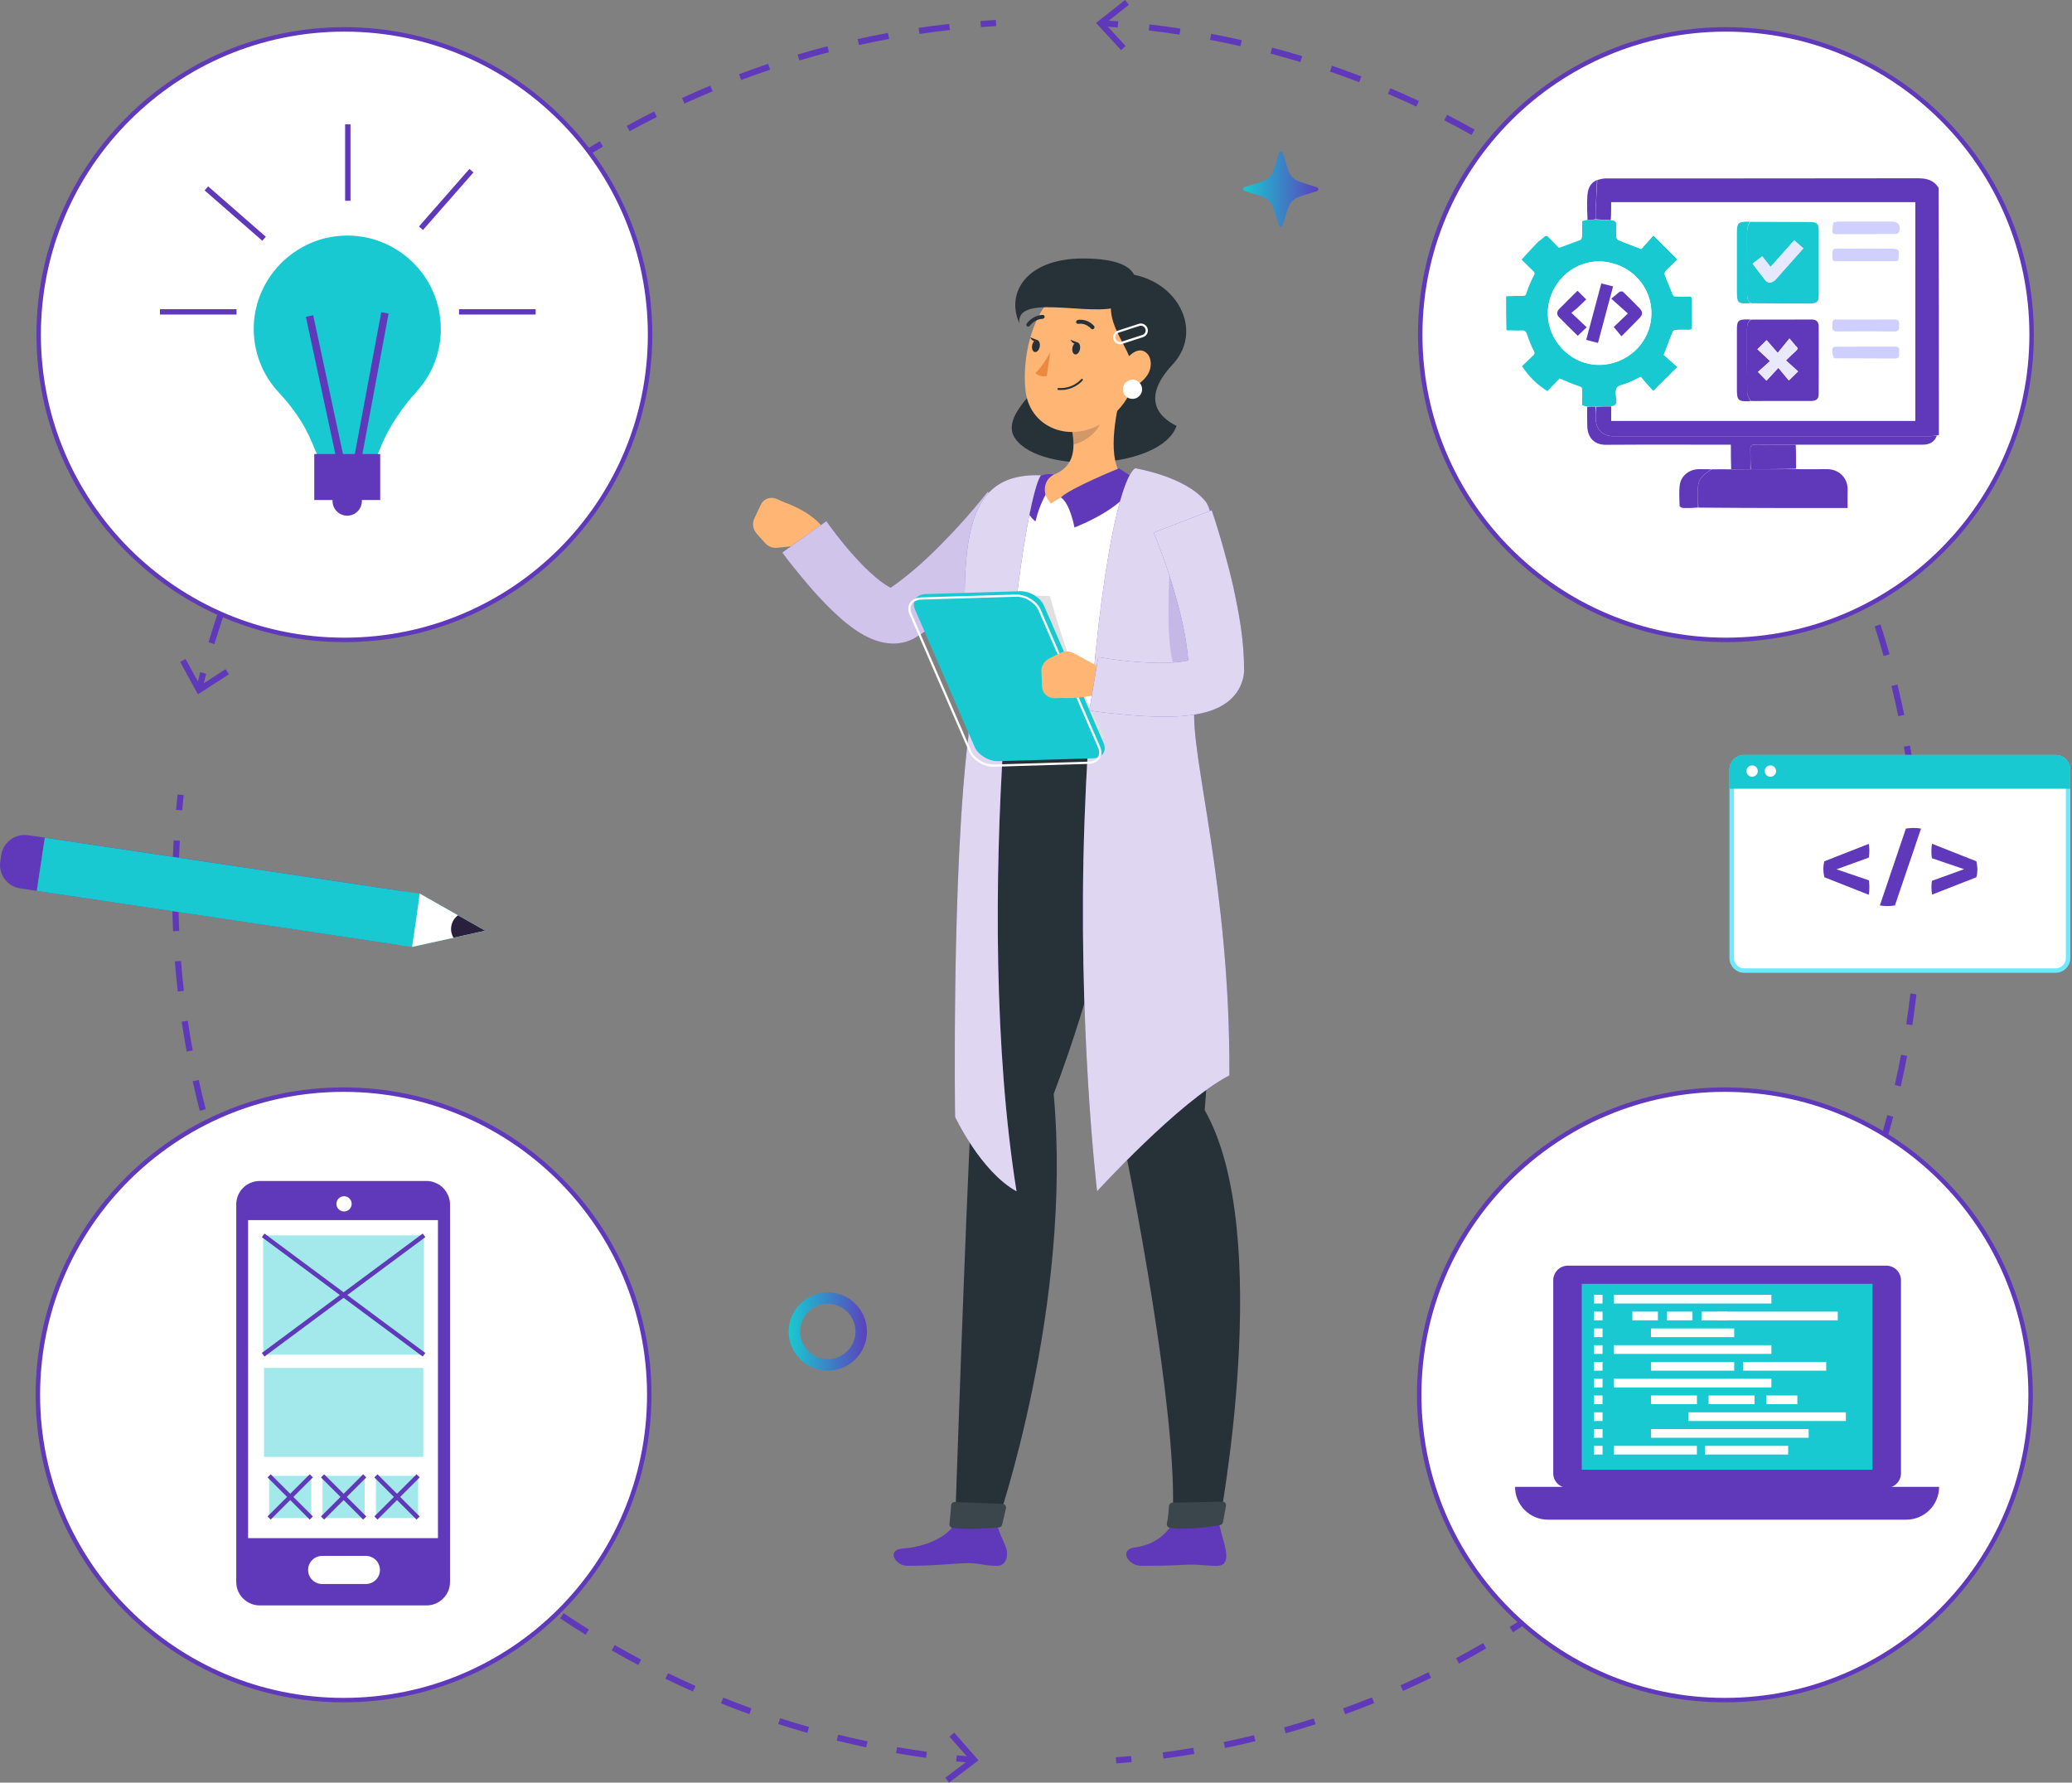 <svg width="465" height="400" viewBox="0 0 465 400" fill="none" xmlns="http://www.w3.org/2000/svg">
<rect x="0" y="0" width="465" height="400" fill="#808080" stroke="none"/>
<g clip-path="url(#clip0_2616_29372)">
<path d="M45.428 154.505L44.088 154.188C44.364 153.07 44.641 151.953 44.931 150.835L46.272 151.18C45.981 152.284 45.705 153.402 45.442 154.519L45.428 154.505Z" fill="#6039BB"/>
<path d="M48.124 144.529L46.797 144.129C47.46 141.921 48.165 139.685 48.911 137.491L50.224 137.933C49.492 140.099 48.787 142.321 48.124 144.515V144.529ZM52.546 131.434L51.247 130.951C52.063 128.784 52.933 126.618 53.832 124.493L55.103 125.031C54.219 127.142 53.362 129.295 52.546 131.447V131.434ZM57.895 118.697L56.637 118.118C57.605 116.034 58.628 113.923 59.664 111.853L60.894 112.474C59.858 114.53 58.849 116.614 57.881 118.684L57.895 118.697ZM64.129 106.375L62.912 105.713C64.032 103.698 65.193 101.67 66.381 99.683L67.57 100.386C66.395 102.36 65.234 104.374 64.129 106.375ZM71.233 94.536L70.072 93.79C71.329 91.845 72.642 89.913 73.955 88.023L75.088 88.809C73.775 90.672 72.476 92.604 71.233 94.536ZM79.152 83.221L78.046 82.393C79.442 80.544 80.879 78.708 82.331 76.915L83.409 77.784C81.971 79.55 80.534 81.385 79.152 83.221ZM87.845 72.513L86.809 71.602C88.329 69.863 89.891 68.125 91.466 66.441L92.475 67.379C90.914 69.049 89.352 70.774 87.845 72.499V72.513ZM97.271 62.426L96.29 61.446C97.935 59.804 99.621 58.19 101.293 56.63L102.233 57.638C100.561 59.183 98.888 60.797 97.257 62.426H97.271ZM107.374 53.043L106.462 51.994C108.204 50.49 110 48.986 111.797 47.537L112.668 48.613C110.885 50.048 109.102 51.538 107.374 53.029V53.043ZM118.127 44.377L117.298 43.273C119.15 41.893 121.043 40.513 122.937 39.202L123.725 40.334C121.845 41.631 119.965 42.997 118.127 44.377ZM129.447 36.512L128.7 35.352C130.649 34.097 132.625 32.869 134.602 31.696L135.307 32.883C133.344 34.055 131.368 35.27 129.447 36.512ZM141.305 29.46L140.642 28.246C142.673 27.128 144.733 26.052 146.792 25.017L147.414 26.245C145.382 27.266 143.323 28.343 141.305 29.447V29.46ZM153.62 23.251L153.039 21.995C155.126 21.043 157.255 20.105 159.397 19.208L159.936 20.477C157.807 21.36 155.693 22.299 153.62 23.237V23.251ZM166.335 17.952L165.851 16.655C168.007 15.841 170.219 15.054 172.389 14.323L172.831 15.634C170.675 16.365 168.491 17.138 166.335 17.938V17.952ZM179.396 13.564L178.995 12.239C181.206 11.577 183.473 10.956 185.698 10.377L186.044 11.715C183.832 12.281 181.593 12.902 179.396 13.564ZM192.775 10.114L192.471 8.762C194.71 8.265 197.004 7.81 199.284 7.382L199.533 8.735C197.266 9.149 195 9.604 192.761 10.101L192.775 10.114ZM206.347 7.617L206.14 6.251C208.42 5.92 210.742 5.616 213.022 5.368L213.174 6.734C210.908 6.982 208.6 7.286 206.333 7.617H206.347Z" fill="#6039BB"/>
<path d="M220.14 6.085L220.029 4.705C221.176 4.622 222.337 4.54 223.485 4.471L223.567 5.851C222.42 5.92 221.273 5.989 220.126 6.085H220.14Z" fill="#6039BB"/>
<path d="M51.386 151.304L50.639 150.145L44.917 153.843L41.642 147.868L40.44 148.531L44.42 155.802L51.386 151.304Z" fill="#6039BB"/>
<path d="M218.041 395.571C216.88 395.474 215.733 395.364 214.586 395.24L214.724 393.874C215.857 393.984 217.005 394.094 218.152 394.191L218.041 395.571Z" fill="#6039BB"/>
<path d="M207.828 394.439C205.589 394.136 203.336 393.777 201.097 393.391L201.332 392.038C203.543 392.425 205.796 392.77 208.021 393.073L207.828 394.439ZM194.407 392.094C192.196 391.624 189.971 391.114 187.773 390.576L188.105 389.237C190.289 389.775 192.5 390.286 194.698 390.741L194.407 392.094ZM181.181 388.837C178.997 388.216 176.799 387.554 174.643 386.864L175.072 385.553C177.214 386.243 179.398 386.905 181.568 387.512L181.195 388.837H181.181ZM168.189 384.642C166.074 383.883 163.932 383.055 161.804 382.214L162.315 380.93C164.416 381.772 166.544 382.586 168.645 383.345L168.175 384.642H168.189ZM155.515 379.564C153.456 378.654 151.383 377.688 149.323 376.694L149.931 375.452C151.977 376.446 154.036 377.398 156.082 378.309L155.515 379.564ZM143.242 373.617C141.252 372.568 139.248 371.464 137.271 370.333L137.962 369.132C139.925 370.264 141.915 371.354 143.892 372.403L143.242 373.617ZM131.425 366.828C129.49 365.627 127.569 364.386 125.703 363.13L126.477 361.985C128.329 363.226 130.25 364.468 132.157 365.655L131.425 366.828ZM120.106 359.239C118.267 357.914 116.429 356.534 114.646 355.154L115.489 354.064C117.258 355.444 119.083 356.796 120.907 358.121L120.092 359.239H120.106ZM109.339 350.89C107.598 349.441 105.856 347.937 104.184 346.447L105.11 345.412C106.782 346.902 108.496 348.393 110.237 349.828L109.353 350.89H109.339ZM99.18 341.824C97.563 340.279 95.933 338.665 94.343 337.036L95.338 336.07C96.928 337.685 98.531 339.285 100.148 340.831L99.194 341.824H99.18ZM89.686 332.083C88.165 330.413 86.645 328.688 85.194 326.977L86.244 326.08C87.695 327.791 89.188 329.488 90.708 331.158L89.686 332.083ZM80.868 321.72C79.472 319.953 78.076 318.132 76.735 316.324L77.855 315.51C79.181 317.318 80.564 319.125 81.96 320.878L80.882 321.733L80.868 321.72ZM72.81 310.777C71.525 308.9 70.267 306.996 69.064 305.106L70.225 304.361C71.414 306.237 72.672 308.128 73.943 309.991L72.796 310.763L72.81 310.777ZM65.526 299.297C64.379 297.351 63.26 295.364 62.182 293.377L63.398 292.715C64.462 294.674 65.582 296.661 66.715 298.593L65.526 299.297ZM59.058 287.361C58.049 285.346 57.068 283.276 56.142 281.234L57.4 280.668C58.325 282.697 59.293 284.753 60.302 286.753L59.058 287.374V287.361ZM53.433 275.011C52.576 272.941 51.747 270.816 50.945 268.705L52.244 268.222C53.032 270.319 53.861 272.43 54.704 274.486L53.433 275.011ZM48.678 262.288C47.96 260.149 47.269 257.955 46.633 255.803L47.96 255.416C48.596 257.555 49.273 259.722 49.991 261.86L48.678 262.302V262.288ZM44.822 249.234C44.256 247.054 43.73 244.833 43.247 242.625L44.601 242.335C45.085 244.529 45.61 246.737 46.177 248.903L44.836 249.248L44.822 249.234ZM41.892 235.96C41.478 233.738 41.105 231.489 40.773 229.254L42.141 229.047C42.473 231.268 42.846 233.504 43.247 235.712L41.892 235.96ZM39.888 222.506C39.639 220.257 39.418 217.98 39.239 215.731L40.621 215.621C40.8 217.856 41.008 220.105 41.27 222.341L39.902 222.492L39.888 222.506ZM38.838 208.956C38.741 206.706 38.672 204.416 38.658 202.167H40.04C40.068 204.388 40.123 206.651 40.22 208.9L38.838 208.956ZM40.082 195.391L38.7 195.364C38.755 193.101 38.852 190.81 38.976 188.561L40.358 188.644C40.234 190.879 40.137 193.142 40.082 195.391Z" fill="#6039BB"/>
<path d="M40.884 181.841L39.502 181.717C39.612 180.571 39.723 179.412 39.861 178.267L41.23 178.419C41.105 179.55 40.981 180.696 40.884 181.841Z" fill="#6039BB"/>
<path d="M214.131 388.782L213.08 389.692L217.586 394.798L212.141 398.91L212.984 400L219.604 395.005L214.131 388.782Z" fill="#6039BB"/>
<path d="M250.865 6.168C249.718 6.072 248.571 5.989 247.424 5.92L247.507 4.54C248.668 4.609 249.815 4.692 250.962 4.788L250.851 6.168H250.865Z" fill="#6039BB"/>
<path d="M261.106 394.591L260.926 393.225C263.221 392.921 265.529 392.576 267.795 392.19L268.03 393.556C265.75 393.942 263.414 394.287 261.106 394.605V394.591ZM274.913 392.245L274.637 390.893C276.89 390.423 279.184 389.913 281.423 389.361L281.755 390.699C279.488 391.251 277.194 391.776 274.913 392.231V392.245ZM288.541 388.933L288.168 387.609C290.393 386.988 292.632 386.311 294.829 385.594L295.258 386.905C293.046 387.622 290.78 388.298 288.541 388.933ZM301.878 384.642L301.408 383.345C303.564 382.558 305.748 381.73 307.89 380.875L308.402 382.158C306.245 383.027 304.048 383.869 301.878 384.656V384.642ZM314.856 379.426L314.289 378.17C316.376 377.246 318.491 376.252 320.578 375.231L321.186 376.473C319.085 377.494 316.957 378.488 314.842 379.426H314.856ZM327.419 373.285L326.77 372.071C328.801 370.995 330.833 369.849 332.837 368.69L333.528 369.891C331.51 371.064 329.451 372.209 327.419 373.285ZM339.527 366.262L338.794 365.089C340.757 363.861 342.705 362.578 344.613 361.28L345.387 362.426C343.479 363.723 341.503 365.02 339.527 366.262ZM351.109 358.396L350.293 357.279C352.145 355.913 354.011 354.505 355.822 353.07L356.678 354.16C354.854 355.595 352.974 357.03 351.109 358.396ZM362.096 349.731L361.198 348.682C362.967 347.178 364.722 345.633 366.422 344.087L367.348 345.108C365.634 346.667 363.865 348.227 362.096 349.731ZM372.448 340.292L371.481 339.313C373.139 337.698 374.784 336.029 376.36 334.359L377.355 335.311C375.751 336.995 374.107 338.664 372.434 340.292H372.448ZM382.109 330.15L381.073 329.24C382.593 327.529 384.113 325.748 385.592 323.955L386.656 324.838C385.164 326.645 383.629 328.439 382.095 330.164L382.109 330.15ZM391.037 319.346L389.946 318.504C391.369 316.655 392.751 314.778 394.078 312.902L395.198 313.702C393.857 315.579 392.461 317.483 391.037 319.332V319.346ZM399.164 307.934L398.003 307.175C399.275 305.243 400.533 303.27 401.735 301.297L402.91 302.014C401.693 304.002 400.436 305.989 399.15 307.934H399.164ZM406.462 295.957L405.259 295.281C406.393 293.252 407.498 291.196 408.563 289.154L409.793 289.789C408.728 291.845 407.609 293.928 406.476 295.957H406.462ZM412.875 283.496L411.631 282.903C412.612 280.806 413.58 278.667 414.478 276.542L415.749 277.08C414.837 279.219 413.87 281.371 412.875 283.483V283.496ZM418.389 270.595L417.104 270.098C417.933 267.945 418.735 265.737 419.495 263.557L420.808 263.999C420.048 266.207 419.246 268.428 418.403 270.595H418.389ZM422.964 257.306L421.637 256.906C422.314 254.698 422.95 252.449 423.545 250.228L424.885 250.586C424.291 252.836 423.641 255.099 422.964 257.32V257.306ZM426.558 243.784L425.217 243.48C425.728 241.203 426.212 238.926 426.64 236.677L427.995 236.939C427.567 239.202 427.083 241.507 426.571 243.797L426.558 243.784ZM429.17 230.026L427.801 229.819C428.147 227.529 428.465 225.21 428.727 222.934L430.096 223.099C429.833 225.39 429.515 227.722 429.17 230.04V230.026ZM430.787 216.131L429.405 216.02C429.584 213.702 429.736 211.37 429.833 209.08L431.215 209.135C431.118 211.439 430.966 213.785 430.773 216.117L430.787 216.131ZM431.409 202.152H430.027C430.027 201.504 430.027 200.869 430.027 200.234C430.027 198.551 429.999 196.868 429.958 195.198L431.34 195.156C431.381 196.84 431.409 198.537 431.409 200.234C431.409 200.869 431.409 201.518 431.409 202.152ZM429.667 188.23C429.529 185.925 429.349 183.593 429.128 181.302L430.51 181.165C430.731 183.469 430.911 185.815 431.063 188.147L429.681 188.23H429.667ZM428.327 174.403C428.023 172.112 427.677 169.794 427.29 167.531L428.658 167.297C429.045 169.574 429.391 171.906 429.709 174.224L428.34 174.403H428.327ZM426.019 160.701C425.549 158.452 425.037 156.161 424.484 153.926L425.825 153.594C426.378 155.857 426.889 158.148 427.359 160.425L426.005 160.701H426.019ZM422.715 147.192C422.093 144.97 421.416 142.735 420.711 140.541L422.024 140.113C422.743 142.321 423.42 144.584 424.056 146.819L422.729 147.192H422.715ZM418.458 133.973C417.684 131.82 416.841 129.64 415.984 127.501L417.27 126.99C418.141 129.157 418.984 131.351 419.771 133.517L418.472 133.986L418.458 133.973ZM413.262 121.112C412.336 119.028 411.341 116.917 410.318 114.834L411.562 114.226C412.584 116.324 413.58 118.449 414.519 120.56L413.262 121.126V121.112ZM407.167 108.652C406.089 106.637 404.955 104.595 403.78 102.594L404.983 101.904C406.158 103.919 407.305 105.975 408.383 108.003L407.167 108.652ZM400.173 96.647C398.943 94.701 397.672 92.755 396.372 90.838L397.52 90.065C398.833 91.997 400.118 93.956 401.348 95.915L400.173 96.647ZM392.35 85.166C390.996 83.317 389.572 81.454 388.135 79.647L389.227 78.791C390.678 80.626 392.102 82.503 393.47 84.352L392.35 85.166ZM383.74 74.265C382.247 72.513 380.699 70.76 379.138 69.049L380.16 68.125C381.736 69.85 383.284 71.616 384.79 73.382L383.74 74.279V74.265ZM374.355 63.999C372.738 62.357 371.066 60.715 369.394 59.114L370.347 58.12C372.034 59.721 373.706 61.377 375.337 63.033L374.355 63.999ZM364.266 54.422C362.539 52.891 360.756 51.373 358.973 49.91L359.857 48.848C361.654 50.324 363.437 51.856 365.192 53.401L364.28 54.436L364.266 54.422ZM353.513 45.577C351.675 44.17 349.796 42.79 347.902 41.452L348.704 40.32C350.597 41.672 352.504 43.066 354.343 44.487L353.5 45.577H353.513ZM342.166 37.519C340.231 36.249 338.255 34.994 336.279 33.793L336.997 32.62C338.987 33.835 340.978 35.09 342.926 36.374L342.166 37.519ZM330.253 30.288C328.235 29.157 326.175 28.053 324.116 26.99L324.752 25.762C326.825 26.825 328.912 27.942 330.93 29.088L330.253 30.288ZM317.855 23.913C315.768 22.933 313.626 21.981 311.484 21.071L312.023 19.801C314.179 20.712 316.335 21.678 318.436 22.671L317.841 23.927L317.855 23.913ZM305.029 18.449C302.873 17.621 300.662 16.821 298.478 16.062L298.92 14.751C301.132 15.51 303.357 16.324 305.527 17.152L305.029 18.435V18.449ZM291.83 13.923C289.633 13.261 287.38 12.612 285.141 12.019L285.5 10.68C287.767 11.274 290.033 11.922 292.245 12.598L291.844 13.923H291.83ZM278.368 10.363C276.102 9.852 273.807 9.369 271.555 8.942L271.817 7.589C274.098 8.017 276.406 8.5 278.686 9.011L278.382 10.363H278.368ZM264.699 7.769C262.419 7.424 260.097 7.106 257.803 6.844L257.969 5.478C260.277 5.74 262.612 6.058 264.921 6.416L264.713 7.782L264.699 7.769Z" fill="#6039BB"/>
<path d="M250.521 395.695L250.41 394.315C251.557 394.232 252.704 394.122 253.838 394.011L253.976 395.391C252.829 395.502 251.682 395.598 250.521 395.695Z" fill="#6039BB"/>
<path d="M251.584 11.246L252.607 10.322L248.004 5.299L253.339 1.076L252.482 0L245.973 5.147L251.584 11.246Z" fill="#6039BB"/>
<path d="M145.89 75.092C145.89 112.919 115.175 143.586 77.285 143.586C39.395 143.586 8.68 112.919 8.68 75.092C8.68 37.264 39.395 6.598 77.285 6.598C115.175 6.598 145.89 37.264 145.89 75.092Z" fill="white" stroke="#6039BB"/>
<path d="M98.927 73.823C98.927 61.86 88.893 52.242 76.772 52.89C66.047 53.47 57.34 62.329 56.953 73.037C56.746 78.874 58.929 84.2 62.606 88.119C65.633 91.348 68.189 94.977 69.917 99.061L71.05 101.738V105.712H84.844V101.738L85.59 99.944C87.484 95.46 90.275 91.43 93.537 87.815C96.896 84.103 98.941 79.191 98.941 73.809L98.927 73.823Z" fill="#19C9D1"/>
<path d="M85.328 101.876H70.525V112.197H85.328V101.876Z" fill="#6039BB"/>
<path d="M80.463 106.554H76.262L68.647 71.091L70.291 70.746L77.616 104.884H79.067L85.563 70.056L87.208 70.359L80.463 106.554Z" fill="#6039BB"/>
<path d="M81.21 112.432C81.21 114.24 79.731 115.716 77.92 115.716C76.11 115.716 74.631 114.24 74.631 112.432C74.631 110.624 76.11 109.148 77.92 109.148C79.731 109.148 81.21 110.624 81.21 112.432Z" fill="#6039BB"/>
<path d="M78.654 27.887H77.451V45.052H78.654V27.887Z" fill="#6039BB"/>
<path d="M120.213 69.38H103.02V70.58H120.213V69.38Z" fill="#6039BB"/>
<path d="M53.084 69.38H35.891V70.58H53.084V69.38Z" fill="#6039BB"/>
<path d="M46.713 41.822L45.922 42.726L58.864 54.026L59.656 53.122L46.713 41.822Z" fill="#6039BB"/>
<path d="M105.35 37.898L94.027 50.815L94.932 51.606L106.255 38.688L105.35 37.898Z" fill="#6039BB"/>
<path d="M455.937 75.092C455.937 112.919 425.222 143.586 387.332 143.586C349.441 143.586 318.727 112.919 318.727 75.092C318.727 37.264 349.441 6.598 387.332 6.598C425.222 6.598 455.937 37.264 455.937 75.092Z" fill="white" stroke="#6039BB"/>
<path d="M358.475 40.383C359.041 40.265 359.608 40.045 360.174 40.044C383.556 40.027 406.937 40.046 430.318 40C432.317 39.996 433.953 40.361 435.06 42.155C435.122 60.581 435.122 79.048 435.122 97.603C435.048 97.672 434.974 97.651 434.749 97.669C434.097 97.765 433.597 97.873 433.097 97.873C409.408 97.881 385.718 97.882 362.029 97.878C359.724 97.877 358.177 96.341 358.121 94.019C358.099 93.104 358.115 92.188 358.201 91.262C359.388 91.21 360.488 91.166 361.589 91.207C361.592 92.326 361.592 93.361 361.592 94.415C384.416 94.415 407.122 94.415 429.814 94.415C429.814 78.022 429.814 61.702 429.814 45.37C407.052 45.37 384.373 45.37 361.582 45.37C361.582 46.749 361.582 48.07 361.49 49.391C360.302 49.355 359.207 49.318 358.112 49.195C358.114 48.26 358.082 47.41 358.122 46.563C358.222 44.502 358.355 42.443 358.475 40.383Z" fill="#6039BB"/>
<path d="M361.583 91.126C360.484 91.169 359.384 91.212 358.118 91.252C357.364 91.255 356.777 91.259 356.19 91.264C355.843 91.16 355.496 91.056 355.071 90.928C355.071 89.861 355.058 88.729 355.077 87.597C355.086 87.071 354.987 86.833 354.367 86.642C352.913 86.196 351.524 85.536 350.002 84.919C349.184 85.77 348.23 86.763 347.265 87.768C344.9 86.278 343.088 84.457 341.569 82.162C342.4 81.365 343.236 80.555 344.083 79.756C344.414 79.444 344.492 79.242 344.225 78.74C343.626 77.616 343.172 76.404 342.758 75.194C342.522 74.502 342.304 74.085 341.434 74.146C340.347 74.223 339.246 74.099 338.076 74.118C338 71.641 338 69.108 338 66.486C339.242 66.397 340.484 66.385 341.726 66.403C342.235 66.41 342.416 66.267 342.593 65.71C343.017 64.375 343.577 63.07 344.229 61.83C344.493 61.328 344.409 61.125 344.081 60.811C343.262 60.025 342.457 59.225 341.469 58.256C342.658 56.964 343.797 55.684 344.987 54.453C345.433 53.992 346.041 53.687 346.493 53.229C346.933 52.785 347.209 52.906 347.573 53.291C348.351 54.117 349.156 54.916 349.85 55.623C351.526 55.013 353.104 54.459 354.658 53.847C354.858 53.768 355.044 53.383 355.053 53.134C355.094 51.971 355.071 50.804 355.071 49.627C355.414 49.521 355.726 49.424 356.2 49.34C356.943 49.33 357.525 49.306 358.108 49.283C359.203 49.32 360.298 49.358 361.55 49.419C362.594 49.408 362.806 49.886 362.746 50.688C362.685 51.505 362.702 52.331 362.753 53.149C362.768 53.401 362.948 53.778 363.15 53.861C364.773 54.53 366.42 55.142 368.336 55.877C369.084 55.04 369.984 54.034 371.063 52.825C372.894 54.658 374.615 56.38 376.464 58.231C375.428 59.224 374.563 60.003 373.771 60.85C373.59 61.043 373.538 61.52 373.638 61.785C374.163 63.167 374.794 64.508 375.304 65.895C375.477 66.364 375.655 66.562 376.153 66.547C377.067 66.518 377.984 66.558 378.899 66.532C379.416 66.518 379.755 66.616 379.752 67.231C379.739 69.275 379.738 71.32 379.746 73.364C379.749 73.935 379.433 74.026 378.954 74.015C378.007 73.993 377.058 73.981 376.113 74.028C375.863 74.04 375.485 74.224 375.402 74.426C374.738 76.047 374.13 77.692 373.389 79.632C374.232 80.386 375.237 81.284 376.433 82.353C374.599 84.184 372.876 85.906 371.029 87.75C370.375 87.04 369.9 86.539 369.444 86.021C368.99 85.507 368.557 84.975 368.208 84.562C367.038 85.123 366.168 85.569 365.274 85.96C364.453 86.319 363.246 86.396 362.867 87.006C362.439 87.694 362.67 88.846 362.754 89.784C362.838 90.723 362.501 91.137 361.583 91.126ZM358.66 81.905C365.17 81.944 370.454 76.926 370.599 70.567C370.746 64.163 365.807 58.99 359.12 58.643C359.036 58.653 358.951 58.662 358.744 58.652C358.662 58.66 358.58 58.667 358.338 58.646C357.717 58.736 357.087 58.79 356.475 58.923C350.536 60.218 346.7 66.003 347.447 71.72C348.172 77.268 352.957 81.767 358.66 81.905Z" fill="#19C9D1"/>
<path d="M384.107 105.318C385.494 105.304 386.882 105.29 388.425 105.312C389.994 105.329 391.408 105.309 392.912 105.291C396.362 105.288 399.724 105.283 403.086 105.278C405.36 105.28 407.635 105.315 409.908 105.274C412.669 105.224 414.738 107.22 414.644 109.972C414.6 111.261 414.637 112.553 414.637 113.999C403.451 113.999 392.349 113.999 381.156 113.903C381.064 112.394 381.072 110.981 381.059 109.568C381.045 108.05 381.739 106.932 382.966 106.101C383.348 105.843 383.727 105.579 384.107 105.318Z" fill="#6039BB"/>
<path d="M392.82 105.287C391.406 105.307 389.991 105.328 388.51 105.304C388.443 103.494 388.443 101.727 388.443 99.784C388.01 99.784 387.618 99.784 387.225 99.784C378.288 99.784 369.35 99.745 360.413 99.807C357.691 99.826 356.297 98.12 356.214 95.607C356.167 94.219 356.203 92.828 356.197 91.351C356.779 91.258 357.365 91.254 358.032 91.261C358.112 92.189 358.097 93.106 358.119 94.021C358.175 96.342 359.722 97.879 362.027 97.879C385.716 97.883 409.405 97.883 433.095 97.875C433.595 97.874 434.095 97.767 434.676 97.705C434.189 99.173 433.033 99.776 431.543 99.778C422.116 99.791 412.689 99.785 403.083 99.783C399.91 99.78 396.914 99.799 393.918 99.763C393.11 99.753 392.781 99.998 392.81 100.842C392.86 102.322 392.822 103.805 392.82 105.287Z" fill="#6039BB"/>
<path d="M392.911 105.285C392.824 103.801 392.863 102.317 392.812 100.837C392.784 99.993 393.113 99.749 393.921 99.759C396.916 99.794 399.912 99.775 402.998 99.779C403.082 101.553 403.076 103.324 403.078 105.184C399.724 105.277 396.362 105.282 392.911 105.285Z" fill="#6039BB"/>
<path d="M384.018 105.301C383.727 105.576 383.348 105.839 382.966 106.098C381.739 106.929 381.045 108.047 381.059 109.564C381.072 110.978 381.064 112.391 381.068 113.891C379.933 113.987 378.794 114.025 377.659 113.983C377.401 113.973 376.938 113.691 376.934 113.525C376.891 111.948 376.763 110.345 376.982 108.796C377.277 106.703 379.154 105.292 381.275 105.275C382.16 105.268 383.045 105.283 384.018 105.301Z" fill="#6039BB"/>
<path d="M358.107 49.196C357.524 49.306 356.942 49.329 356.275 49.328C356.195 47.597 356.131 45.886 356.223 44.184C356.308 42.619 356.671 41.126 358.403 40.395C358.35 42.444 358.217 44.504 358.117 46.564C358.077 47.411 358.109 48.261 358.107 49.196Z" fill="#6039BB"/>
<path d="M361.587 91.207C362.502 91.135 362.84 90.721 362.756 89.781C362.671 88.844 362.44 87.692 362.868 87.004C363.247 86.394 364.455 86.317 365.275 85.958C366.169 85.566 367.039 85.121 368.21 84.559C368.559 84.973 368.992 85.505 369.445 86.019C369.901 86.537 370.377 87.037 371.03 87.748C372.877 85.903 374.601 84.182 376.435 82.351C375.238 81.281 374.234 80.383 373.39 79.629C374.131 77.69 374.739 76.045 375.404 74.424C375.487 74.222 375.864 74.038 376.114 74.025C377.059 73.979 378.008 73.99 378.955 74.012C379.434 74.023 379.75 73.932 379.748 73.362C379.74 71.317 379.741 69.273 379.753 67.229C379.757 66.614 379.417 66.516 378.901 66.53C377.986 66.555 377.069 66.516 376.154 66.544C375.657 66.56 375.478 66.362 375.306 65.893C374.796 64.506 374.165 63.165 373.64 61.783C373.539 61.518 373.592 61.041 373.773 60.848C374.565 60 375.43 59.221 376.465 58.229C374.616 56.378 372.896 54.656 371.065 52.823C369.985 54.031 369.086 55.038 368.338 55.875C366.421 55.139 364.775 54.528 363.152 53.859C362.95 53.776 362.77 53.399 362.754 53.147C362.704 52.329 362.687 51.502 362.748 50.686C362.808 49.884 362.595 49.406 361.644 49.416C361.58 48.07 361.58 46.749 361.58 45.37C384.371 45.37 407.049 45.37 429.812 45.37C429.812 61.702 429.812 78.022 429.812 94.415C407.119 94.415 384.413 94.415 361.59 94.415C361.59 93.361 361.59 92.326 361.587 91.207ZM392.972 90.038C393.413 90.018 393.854 89.981 394.294 89.981C398.335 89.976 402.376 89.983 406.416 89.975C407.606 89.973 408.153 89.529 408.157 88.473C408.176 83.39 408.175 78.308 408.159 73.226C408.156 72.213 407.636 71.7 406.633 71.699C402.088 71.692 397.544 71.708 392.828 71.685C392.576 71.682 392.324 71.676 392.072 71.676C390.099 71.673 389.798 71.978 389.798 73.982C389.798 78.49 389.798 82.997 389.798 87.504C389.798 89.786 390.125 90.1 392.444 90.044C392.569 90.041 392.694 90.017 392.972 90.038ZM392.635 49.757C392.477 49.756 392.319 49.753 392.161 49.753C390.123 49.75 389.803 50.07 389.803 52.114C389.803 56.444 389.803 60.773 389.803 65.103C389.803 68.11 389.927 68.225 393.171 68.1C397.527 68.1 401.883 68.103 406.238 68.101C407.724 68.1 408.164 67.669 408.166 66.197C408.17 61.368 408.17 56.539 408.166 51.71C408.164 50.231 407.743 49.82 406.235 49.814C401.756 49.799 397.277 49.788 392.635 49.757ZM418.712 55.779C416.66 55.779 414.607 55.773 412.555 55.782C411.338 55.788 411.22 55.92 411.215 57.161C411.214 57.382 411.226 57.603 411.217 57.824C411.192 58.385 411.458 58.619 412.014 58.618C416.467 58.611 420.919 58.617 425.372 58.605C425.605 58.605 426.03 58.493 426.04 58.398C426.116 57.689 426.205 56.953 426.076 56.266C426.034 56.044 425.356 55.814 424.964 55.805C422.944 55.757 420.923 55.781 418.712 55.779ZM411.389 49.992C411.332 50.581 411.266 51.168 411.221 51.758C411.179 52.32 411.464 52.549 412.018 52.548C416.474 52.541 420.93 52.551 425.386 52.527C425.644 52.526 426.046 52.344 426.135 52.139C426.748 50.727 426.078 49.713 424.568 49.711C420.586 49.706 416.605 49.705 412.623 49.717C412.253 49.718 411.884 49.827 411.389 49.992ZM414.161 71.705C413.528 71.706 412.891 71.758 412.265 71.695C411.079 71.574 411.242 72.37 411.205 73.103C411.165 73.913 411.29 74.395 412.308 74.384C416.574 74.337 420.842 74.332 425.108 74.386C426.226 74.4 426.201 73.803 426.219 73.013C426.24 72.165 426.132 71.666 425.065 71.683C421.494 71.742 417.922 71.705 414.161 71.705ZM411.776 80.418C416.254 80.423 420.732 80.418 425.21 80.444C425.937 80.448 426.278 80.204 426.206 79.458C426.182 79.208 426.184 78.952 426.206 78.702C426.265 77.999 425.938 77.765 425.257 77.767C420.904 77.785 416.552 77.772 412.2 77.787C411.909 77.788 411.542 77.856 411.345 78.038C411.011 78.347 411.243 79.965 411.776 80.418Z" fill="white"/>
<path d="M358.5 58.674C358.582 58.667 358.664 58.659 358.842 58.685C359.041 58.704 359.144 58.689 359.248 58.674C365.81 58.99 370.748 64.162 370.602 70.567C370.457 76.925 365.172 81.943 358.548 81.838C357.935 81.586 357.436 81.399 356.937 81.215C353.069 79.787 350.539 77.067 349.523 73.103C347.921 66.853 351.635 60.692 357.866 59.011C358.091 58.95 358.289 58.789 358.5 58.674ZM360.43 70.157C360.95 68.222 361.47 66.287 362.011 64.272C361.064 64.031 360.236 63.82 359.366 63.599C358.22 67.885 357.109 72.039 355.979 76.263C356.899 76.504 357.733 76.722 358.62 76.954C359.228 74.68 359.812 72.494 360.43 70.157ZM363.439 65.509C362.907 65.951 362.374 66.392 361.61 67.026C362.957 68.228 364.073 69.224 365.332 70.346C364.142 71.485 363.078 72.503 362.161 73.381C362.736 74.07 363.294 74.737 363.901 75.463C365.332 74.017 366.702 72.666 368.031 71.276C368.664 70.616 368.661 69.911 368.029 69.257C366.781 67.962 365.5 66.697 364.206 65.448C364.086 65.333 363.771 65.42 363.439 65.509ZM353.934 69.153C354.639 68.478 355.345 67.802 355.984 67.191C355.297 66.504 354.682 65.888 354.032 65.238C352.665 66.596 351.243 67.975 349.864 69.398C349.364 69.914 349.345 70.612 349.832 71.119C351.222 72.568 352.678 73.955 354.089 75.349C354.75 74.716 355.375 74.118 356.084 73.439C354.967 72.383 353.891 71.366 352.656 70.199C353.099 69.842 353.467 69.545 353.934 69.153Z" fill="white"/>
<path d="M358.413 58.656C358.282 58.785 358.084 58.946 357.859 59.007C351.628 60.688 347.914 66.85 349.516 73.099C350.532 77.063 353.062 79.783 356.93 81.211C357.429 81.395 357.928 81.582 358.46 81.822C352.953 81.763 348.167 77.263 347.442 71.716C346.695 65.998 350.532 60.214 356.471 58.919C357.083 58.785 357.712 58.732 358.413 58.656Z" fill="white"/>
<path d="M359.185 58.658C359.144 58.689 359.04 58.703 358.902 58.694C358.953 58.661 359.038 58.651 359.185 58.658Z" fill="#CBCFFF"/>
<path d="M392.8 49.778C397.279 49.791 401.757 49.802 406.236 49.818C407.744 49.823 408.165 50.234 408.167 51.713C408.171 56.542 408.171 61.371 408.167 66.2C408.165 67.672 407.725 68.104 406.239 68.104C401.884 68.106 397.528 68.104 393.039 68.045C392.153 67.519 392.087 66.774 392.087 65.992C392.091 61.571 392.105 57.15 392.077 52.73C392.07 51.667 392.128 50.657 392.8 49.778ZM398.408 62.817C400.493 60.468 402.579 58.12 404.704 55.727C403.974 55.084 403.344 54.529 402.659 53.925C400.854 55.951 399.123 57.893 397.342 59.892C396.685 59.053 396.109 58.319 395.483 57.519C394.721 58.096 394.038 58.615 393.322 59.157C394.286 60.424 395.147 61.59 396.046 62.726C396.739 63.6 397.374 63.635 398.408 62.817Z" fill="#19C9D1"/>
<path d="M392.995 71.716C397.54 71.708 402.085 71.692 406.629 71.698C407.632 71.7 408.152 72.213 408.155 73.225C408.171 78.308 408.173 83.39 408.153 88.472C408.149 89.529 407.602 89.972 406.413 89.975C402.372 89.983 398.332 89.976 394.291 89.981C393.85 89.981 393.409 90.018 392.869 89.964C392.536 89.289 392.108 88.691 392.101 88.088C392.046 83.283 392.075 78.478 392.068 73.672C392.066 72.862 392.288 72.179 392.995 71.716ZM402.967 77.593C402.583 77.133 402.199 76.674 401.591 75.946C400.662 77.091 399.895 78.035 398.96 79.188C397.987 78.069 397.205 77.17 396.468 76.324C395.762 77.022 395.162 77.615 394.405 78.363C395.268 79.173 396.15 80.001 397.233 81.018C396.258 81.897 395.376 82.692 394.524 83.46C395.165 84.116 395.754 84.719 396.435 85.416C397.261 84.526 398.072 83.651 399.107 82.533C399.983 83.592 400.758 84.529 401.459 85.376C402.221 84.629 402.821 84.04 403.537 83.338C402.674 82.561 401.792 81.766 400.801 80.873C401.664 80.046 402.368 79.328 403.12 78.664C403.566 78.27 403.45 77.993 402.967 77.593Z" fill="#6039BB"/>
<path d="M418.803 55.781C420.919 55.782 422.94 55.759 424.96 55.806C425.352 55.816 426.03 56.045 426.072 56.268C426.201 56.955 426.112 57.691 426.036 58.4C426.026 58.495 425.601 58.606 425.368 58.607C420.915 58.619 416.463 58.612 412.01 58.619C411.454 58.62 411.189 58.386 411.213 57.826C411.222 57.605 411.21 57.384 411.211 57.163C411.216 55.922 411.334 55.79 412.551 55.784C414.603 55.774 416.656 55.781 418.803 55.781Z" fill="#D0D0FF"/>
<path d="M411.446 49.938C411.878 49.826 412.247 49.717 412.617 49.716C416.598 49.703 420.58 49.705 424.562 49.71C426.072 49.712 426.742 50.725 426.129 52.138C426.04 52.343 425.638 52.525 425.38 52.526C420.924 52.549 416.468 52.539 412.012 52.547C411.458 52.547 411.173 52.319 411.215 51.756C411.26 51.167 411.326 50.579 411.446 49.938Z" fill="#D0D0FF"/>
<path d="M392.713 49.763C392.123 50.651 392.065 51.661 392.072 52.724C392.1 57.144 392.086 61.565 392.082 65.986C392.082 66.767 392.148 67.513 392.945 68.026C389.923 68.222 389.799 68.107 389.799 65.1C389.799 60.77 389.799 56.441 389.799 52.111C389.799 50.068 390.119 49.747 392.157 49.751C392.315 49.751 392.473 49.753 392.713 49.763Z" fill="#19C9D1"/>
<path d="M392.914 71.7C392.292 72.179 392.07 72.862 392.072 73.672C392.079 78.477 392.05 83.283 392.105 88.088C392.112 88.691 392.54 89.289 392.796 89.946C392.694 90.017 392.57 90.04 392.445 90.043C390.126 90.1 389.799 89.785 389.799 87.504C389.799 82.996 389.799 78.489 389.799 73.981C389.799 71.978 390.1 71.673 392.072 71.675C392.324 71.675 392.576 71.681 392.914 71.7Z" fill="#6039BB"/>
<path d="M414.256 71.703C417.922 71.703 421.494 71.74 425.065 71.681C426.132 71.664 426.24 72.162 426.22 73.011C426.201 73.801 426.227 74.398 425.109 74.384C420.842 74.33 416.574 74.335 412.308 74.382C411.291 74.393 411.165 73.91 411.206 73.1C411.242 72.368 411.079 71.572 412.266 71.692C412.891 71.756 413.529 71.703 414.256 71.703Z" fill="#CFCFFF"/>
<path d="M411.695 80.402C411.245 79.964 411.014 78.347 411.348 78.038C411.545 77.856 411.912 77.787 412.203 77.786C416.555 77.771 420.907 77.784 425.259 77.767C425.941 77.764 426.268 77.999 426.208 78.701C426.187 78.952 426.185 79.208 426.209 79.458C426.28 80.204 425.939 80.448 425.213 80.443C420.735 80.418 416.257 80.423 411.695 80.402Z" fill="#CFCFFF"/>
<path d="M360.411 70.231C359.81 72.492 359.226 74.678 358.618 76.952C357.731 76.72 356.897 76.502 355.977 76.262C357.107 72.037 358.218 67.884 359.364 63.598C360.234 63.819 361.062 64.029 362.009 64.271C361.468 66.286 360.948 68.221 360.411 70.231Z" fill="#6039BB"/>
<path d="M363.486 65.458C363.764 65.417 364.08 65.33 364.199 65.445C365.494 66.694 366.774 67.959 368.023 69.254C368.654 69.908 368.657 70.613 368.025 71.273C366.695 72.663 365.325 74.014 363.894 75.46C363.288 74.734 362.73 74.067 362.154 73.378C363.072 72.5 364.136 71.482 365.325 70.343C364.067 69.221 362.951 68.225 361.604 67.023C362.368 66.389 362.9 65.948 363.486 65.458Z" fill="#6039BB"/>
<path d="M353.879 69.2C353.462 69.544 353.093 69.841 352.65 70.198C353.886 71.365 354.962 72.382 356.079 73.438C355.369 74.118 354.745 74.716 354.084 75.348C352.672 73.954 351.217 72.567 349.826 71.118C349.34 70.612 349.359 69.913 349.859 69.397C351.237 67.975 352.66 66.595 354.026 65.237C354.677 65.888 355.292 66.503 355.979 67.19C355.34 67.802 354.634 68.477 353.879 69.2Z" fill="#6039BB"/>
<path d="M398.361 62.869C397.375 63.635 396.74 63.6 396.047 62.726C395.147 61.59 394.287 60.424 393.322 59.157C394.038 58.615 394.722 58.096 395.483 57.519C396.11 58.319 396.685 59.053 397.342 59.892C399.124 57.893 400.854 55.95 402.659 53.925C403.345 54.529 403.974 55.083 404.705 55.726C402.579 58.12 400.494 60.468 398.361 62.869Z" fill="#E6E8FD"/>
<path d="M403.011 77.645C403.446 77.996 403.562 78.273 403.116 78.667C402.364 79.331 401.659 80.049 400.796 80.877C401.788 81.77 402.67 82.564 403.532 83.341C402.817 84.043 402.217 84.632 401.454 85.38C400.753 84.532 399.979 83.596 399.103 82.537C398.067 83.654 397.256 84.529 396.431 85.419C395.75 84.722 395.16 84.119 394.52 83.464C395.372 82.696 396.254 81.9 397.229 81.021C396.146 80.004 395.263 79.176 394.4 78.366C395.158 77.618 395.758 77.025 396.464 76.327C397.2 77.174 397.983 78.073 398.956 79.191C399.891 78.038 400.658 77.094 401.586 75.95C402.195 76.677 402.579 77.137 403.011 77.645Z" fill="#E9E8FD"/>
<path d="M10.048 187.967L6.344 187.416C3.427 186.974 0.705 188.975 0.276 191.886L0.069 193.294C-0.373 196.205 1.631 198.924 4.547 199.352L8.251 199.903L10.048 187.967Z" fill="#6039BB"/>
<path d="M89.865 205.989L9.15 193.942L9.427 192.093L90.142 204.14L89.865 205.989Z" fill="#6039BB"/>
<path d="M88.953 211.949L8.252 199.903L8.459 198.496L89.174 210.542L88.953 211.949Z" fill="#6039BB"/>
<path d="M90.625 200.938L9.91 188.906L10.048 187.967L90.763 200.014L90.625 200.938Z" fill="#6039BB"/>
<path d="M108.897 208.845L94.246 200.538L93.486 200.428H93.472L90.349 199.959C90.349 199.959 90.321 199.959 90.307 199.959L10.062 187.981L8.266 199.917L91.703 212.378L92.463 212.488L108.924 208.859L108.897 208.845Z" fill="#19C9D1"/>
<path d="M108.896 208.845L94.246 200.538H94.163C93.79 203.712 93.043 208.776 92.477 212.474L108.896 208.859V208.845Z" fill="white"/>
<path d="M102.787 205.382C101.986 205.961 101.419 206.858 101.267 207.907C101.129 208.818 101.336 209.687 101.765 210.418L108.896 208.845L102.787 205.382Z" fill="#28203D"/>
<path d="M391.426 169.908H461.319C462.868 169.908 464.122 171.162 464.122 172.706V214.986C464.122 216.53 462.868 217.784 461.319 217.784H391.426C389.877 217.784 388.623 216.53 388.623 214.986V172.706C388.623 171.162 389.877 169.908 391.426 169.908Z" fill="white" stroke="#6CEAFF"/>
<path d="M419.387 189.334C419.484 189.955 419.525 190.465 419.525 190.852C419.525 191.128 419.525 191.39 419.498 191.666C419.484 191.942 419.443 192.19 419.401 192.439L412.145 195.06L419.401 197.53C419.443 197.765 419.484 198.027 419.498 198.289C419.512 198.552 419.525 198.828 419.525 199.09C419.525 199.311 419.525 199.573 419.498 199.862C419.484 200.152 419.443 200.456 419.373 200.773L409.422 196.841C409.284 196.206 409.201 195.571 409.201 194.964C409.201 194.398 409.27 193.832 409.422 193.267L419.373 189.362L419.387 189.334Z" fill="#6039BB"/>
<path d="M427.707 185.926C428.302 185.829 428.882 185.788 429.435 185.788C429.988 185.788 430.541 185.829 431.121 185.926L425.261 203.174C424.681 203.271 424.114 203.312 423.561 203.312C423.008 203.312 422.455 203.271 421.875 203.174L427.721 185.926H427.707Z" fill="#6039BB"/>
<path d="M440.824 195.047L433.568 192.577C433.526 192.342 433.485 192.08 433.471 191.818C433.457 191.556 433.443 191.28 433.443 191.017C433.443 190.797 433.443 190.534 433.471 190.245C433.485 189.955 433.526 189.651 433.595 189.334L443.547 193.267C443.685 193.929 443.768 194.55 443.768 195.143C443.768 195.709 443.699 196.275 443.547 196.841L433.595 200.746C433.499 200.125 433.457 199.614 433.457 199.228C433.457 198.952 433.457 198.69 433.485 198.414C433.499 198.138 433.526 197.889 433.582 197.641L440.838 195.019L440.824 195.047Z" fill="#6039BB"/>
<path d="M461.319 169.408H391.413C389.588 169.408 388.109 170.885 388.109 172.706V176.984H464.609V172.706C464.609 170.885 463.13 169.408 461.306 169.408H461.319Z" fill="#19C9D1"/>
<path d="M393.209 174.293C393.911 174.293 394.481 173.725 394.481 173.023C394.481 172.322 393.911 171.754 393.209 171.754C392.507 171.754 391.938 172.322 391.938 173.023C391.938 173.725 392.507 174.293 393.209 174.293Z" fill="white"/>
<path d="M397.315 174.293C398.017 174.293 398.586 173.725 398.586 173.023C398.586 172.322 398.017 171.754 397.315 171.754C396.612 171.754 396.043 172.322 396.043 173.023C396.043 173.725 396.612 174.293 397.315 174.293Z" fill="white"/>
<path d="M145.71 312.994C145.71 350.822 114.996 381.488 77.105 381.488C39.215 381.488 8.5 350.822 8.5 312.994C8.5 275.167 39.215 244.5 77.105 244.5C114.996 244.5 145.71 275.167 145.71 312.994Z" fill="white" stroke="#6039BB"/>
<path d="M95.706 265H58.273C55.361 265 53 267.357 53 270.264V354.983C53 357.89 55.361 360.247 58.273 360.247H95.706C98.618 360.247 100.979 357.89 100.979 354.983V270.264C100.979 267.357 98.618 265 95.706 265Z" fill="white"/>
<path d="M100.87 269.205C100.839 269.037 100.797 268.869 100.744 268.702C100.681 268.481 100.587 268.272 100.492 268.072C100.397 267.873 100.292 267.674 100.177 267.496C100.051 267.296 99.925 267.108 99.778 266.929C99.673 266.804 99.557 266.678 99.442 266.552C99.431 266.541 99.421 266.531 99.41 266.521C99.211 266.321 98.99 266.143 98.769 265.986C98.36 265.692 97.908 265.461 97.415 265.294C97.373 265.283 97.331 265.262 97.288 265.241C96.795 265.084 96.27 265 95.724 265H58.29C55.927 265 53.921 266.552 53.249 268.702C53.196 268.869 53.154 269.037 53.123 269.205C53.049 269.551 53.018 269.908 53.018 270.264V354.972C53.018 356.608 53.763 358.066 54.94 359.031C55.853 359.786 57.019 360.237 58.29 360.237H95.724C97.908 360.237 99.778 358.915 100.587 357.017C100.849 356.388 100.996 355.696 100.996 354.972V270.264C100.996 269.897 100.954 269.541 100.891 269.205H100.87ZM98.286 345.136H55.675V273.777H98.286V345.136Z" fill="#6039BB"/>
<path d="M82.103 349.123H72.304C70.561 349.123 69.143 350.538 69.143 352.279C69.143 354.02 70.561 355.435 72.304 355.435H82.103C83.847 355.435 85.265 354.02 85.265 352.279C85.265 350.538 83.847 349.123 82.103 349.123Z" fill="white"/>
<path d="M78.924 270.132C78.924 271.076 78.157 271.841 77.212 271.841C76.267 271.841 75.5 271.076 75.5 270.132C75.5 269.188 76.267 268.423 77.212 268.423C78.157 268.423 78.924 269.188 78.924 270.132Z" fill="white"/>
<path d="M95.15 277.197H59.06V303.99H95.15V277.197Z" fill="#19C9D1" fill-opacity="0.4"/>
<path d="M59.059 277.198L95.158 303.991" stroke="#6039BB" stroke-miterlimit="10"/>
<path d="M95.158 277.198L59.059 303.991" stroke="#6039BB" stroke-miterlimit="10"/>
<path d="M69.868 331.167H60.395V340.626H69.868V331.167Z" fill="#19C9D1" fill-opacity="0.4"/>
<path d="M60.398 331.166L69.862 340.625" stroke="#6039BB" stroke-miterlimit="10"/>
<path d="M69.862 331.166L60.398 340.625" stroke="#6039BB" stroke-miterlimit="10"/>
<path d="M81.859 331.167H72.385V340.626H81.859V331.167Z" fill="#19C9D1" fill-opacity="0.4"/>
<path d="M72.389 331.166L81.852 340.625" stroke="#6039BB" stroke-miterlimit="10"/>
<path d="M81.852 331.166L72.389 340.625" stroke="#6039BB" stroke-miterlimit="10"/>
<path d="M93.839 331.167H84.365V340.626H93.839V331.167Z" fill="#19C9D1" fill-opacity="0.4"/>
<path d="M84.367 331.166L93.831 340.625" stroke="#6039BB" stroke-miterlimit="10"/>
<path d="M93.831 331.166L84.367 340.625" stroke="#6039BB" stroke-miterlimit="10"/>
<path d="M94.996 306.948H59.254V326.914H94.996V306.948Z" fill="#19C9D1" fill-opacity="0.4"/>
<path d="M455.71 312.994C455.71 350.822 424.996 381.488 387.105 381.488C349.215 381.488 318.5 350.822 318.5 312.994C318.5 275.167 349.215 244.5 387.105 244.5C424.996 244.5 455.71 275.167 455.71 312.994Z" fill="white" stroke="#6039BB"/>
<path d="M423.327 284H351.873C350.054 284 348.58 285.472 348.58 287.287V330.582C348.58 332.398 350.054 333.87 351.873 333.87H423.327C425.145 333.87 426.62 332.398 426.62 330.582V287.287C426.62 285.472 425.145 284 423.327 284Z" fill="#6039BB"/>
<path d="M420.241 288.082H354.98V329.787H420.241V288.082Z" fill="#19C9D1"/>
<path d="M340.008 333.63C340.008 337.701 343.313 341 347.39 341H427.795C431.872 341 435.177 337.701 435.177 333.63H339.996H340.008Z" fill="#6039BB"/>
<path d="M359.647 290.549H357.697V292.495H359.647V290.549Z" fill="white"/>
<path d="M397.535 290.549H362.158V292.495H397.535V290.549Z" fill="white"/>
<path d="M372.071 294.316H366.342V296.263H372.071V294.316Z" fill="white"/>
<path d="M379.823 294.316H374.094V296.263H379.823V294.316Z" fill="white"/>
<path d="M387.577 294.316H381.848V296.263H387.577V294.316Z" fill="white"/>
<path d="M412.428 294.316H385.42V296.263H412.428V294.316Z" fill="white"/>
<path d="M389.186 298.093H370.523V300.039H389.186V298.093Z" fill="white"/>
<path d="M397.535 301.852H362.158V303.798H397.535V301.852Z" fill="white"/>
<path d="M389.186 305.615H370.523V307.562H389.186V305.615Z" fill="white"/>
<path d="M409.837 305.615H391.174V307.562H409.837V305.615Z" fill="white"/>
<path d="M397.535 309.374H362.158V311.32H397.535V309.374Z" fill="white"/>
<path d="M380.83 313.133H370.523V315.079H380.83V313.133Z" fill="white"/>
<path d="M393.752 313.133H383.445V315.079H393.752V313.133Z" fill="white"/>
<path d="M403.36 313.133H396.395V315.079H403.36V313.133Z" fill="white"/>
<path d="M414.255 316.909H378.879V318.856H414.255V316.909Z" fill="white"/>
<path d="M405.9 320.673H370.523V322.619H405.9V320.673Z" fill="white"/>
<path d="M380.821 324.432H362.158V326.378H380.821V324.432Z" fill="white"/>
<path d="M401.298 324.432H382.635V326.378H401.298V324.432Z" fill="white"/>
<path d="M359.647 294.316H357.697V296.263H359.647V294.316Z" fill="white"/>
<path d="M359.647 298.093H357.697V300.039H359.647V298.093Z" fill="white"/>
<path d="M359.647 301.852H357.697V303.798H359.647V301.852Z" fill="white"/>
<path d="M359.647 305.615H357.697V307.562H359.647V305.615Z" fill="white"/>
<path d="M359.647 309.374H357.697V311.32H359.647V309.374Z" fill="white"/>
<path d="M359.647 313.133H357.697V315.079H359.647V313.133Z" fill="white"/>
<path d="M359.647 316.909H357.697V318.856H359.647V316.909Z" fill="white"/>
<path d="M359.647 320.673H357.697V322.619H359.647V320.673Z" fill="white"/>
<path d="M359.647 324.432H357.697V326.378H359.647V324.432Z" fill="white"/>
<g clip-path="url(#clip1_2616_29372)">
<path d="M249.85 61.33C263.09 60.59 270.86 73.54 263.17 81.78C255.48 90.02 260.95 94.06 264.04 95.56C260.66 105.3 233.6 106.64 227.85 98.42C223.03 91.52 241.82 82.65 237.31 75.12C232.8 67.59 239.54 61.09 249.84 61.33H249.85Z" fill="#263238"/>
<path d="M169.82 119.75L171.68 121.84C172.38 122.63 173.42 123.03 174.46 122.92L179.35 122.4C181.31 122.19 183.04 121.05 184 119.33L184.6 118.27C181.76 114.58 175.97 112.7 175.97 112.7L174.38 111.98C172.96 111.34 171.38 111.89 170.74 113.25L169.27 116.38C168.76 117.46 168.98 118.8 169.82 119.74V119.75Z" fill="#FFB573"/>
<path d="M232.361 119.27C231.291 120.47 230.321 121.51 229.291 122.59C228.271 123.66 227.241 124.72 226.201 125.76C224.111 127.85 222.011 129.92 219.811 131.93C215.381 135.92 210.821 139.83 205.261 143.18L205.211 143.21C205.081 143.29 204.941 143.36 204.811 143.43C203.261 144.19 201.531 144.47 200.131 144.41C198.721 144.35 197.551 144.06 196.561 143.73C194.591 143.04 193.181 142.17 191.891 141.3C189.371 139.54 187.411 137.68 185.541 135.79C183.681 133.91 181.971 131.99 180.341 130.03C178.681 128.05 177.151 126.16 175.551 123.99L185.451 116.95C186.691 118.69 188.141 120.59 189.571 122.33C191.031 124.07 192.541 125.76 194.081 127.3C195.621 128.82 197.251 130.23 198.721 131.2C199.431 131.67 200.141 132.02 200.461 132.1C200.611 132.15 200.641 132.12 200.431 132.1C200.231 132.08 199.721 132.12 199.261 132.35L198.811 132.6C200.861 131.27 202.911 129.69 204.931 128C206.951 126.3 208.911 124.44 210.821 122.53C212.731 120.61 214.611 118.62 216.431 116.58C217.341 115.56 218.231 114.52 219.111 113.47C219.981 112.44 220.881 111.34 221.651 110.36L232.381 119.29L232.361 119.27Z" fill="#6039BB"/>
<path opacity="0.7" d="M232.361 119.27C231.291 120.47 230.321 121.51 229.291 122.59C228.271 123.66 227.241 124.72 226.201 125.76C224.111 127.85 222.011 129.92 219.811 131.93C215.381 135.92 210.821 139.83 205.261 143.18L205.211 143.21C205.081 143.29 204.941 143.36 204.811 143.43C203.261 144.19 201.531 144.47 200.131 144.41C198.721 144.35 197.551 144.06 196.561 143.73C194.591 143.04 193.181 142.17 191.891 141.3C189.371 139.54 187.411 137.68 185.541 135.79C183.681 133.91 181.971 131.99 180.341 130.03C178.681 128.05 177.151 126.16 175.551 123.99L185.451 116.95C186.691 118.69 188.141 120.59 189.571 122.33C191.031 124.07 192.541 125.76 194.081 127.3C195.621 128.82 197.251 130.23 198.721 131.2C199.431 131.67 200.141 132.02 200.461 132.1C200.611 132.15 200.641 132.12 200.431 132.1C200.231 132.08 199.721 132.12 199.261 132.35L198.811 132.6C200.861 131.27 202.911 129.69 204.931 128C206.951 126.3 208.911 124.44 210.821 122.53C212.731 120.61 214.611 118.62 216.431 116.58C217.341 115.56 218.231 114.52 219.111 113.47C219.981 112.44 220.881 111.34 221.651 110.36L232.381 119.29L232.361 119.27Z" fill="white"/>
<path d="M256.06 351.35C263.01 351.35 262.51 351.24 266.42 351.11C269.77 350.99 270.56 351.41 273.25 351.35C275.5 351.3 275.47 349.15 274.84 346.68C274.53 345.44 274.03 343.92 273.6 341.91H263.04C261.53 344.65 258.63 346.7 254.69 347.23C250.94 347.73 253.28 351.35 256.05 351.35H256.06Z" fill="#6039BB"/>
<path d="M203.64 351.35C210.47 351.34 212.77 350.9 216.62 350.77C219.92 350.65 220.43 351.35 223.76 351.35C225.97 351.35 226.39 348.86 225.67 346.99C225.11 345.54 224.13 343.8 223.76 341.91H214.34C212.5 344.9 207.76 347.11 202.57 347.48C198.85 347.75 200.91 351.35 203.65 351.35H203.64Z" fill="#6039BB"/>
<path d="M220.35 165.1C220.35 165.1 216.69 214.26 218.14 245.48C216.59 274.79 214.35 341.91 214.35 341.91C214.51 343.41 222.4 342.81 223.77 341.91C223.77 341.91 240.78 293.02 236.47 245.48C255.15 195.9 253.06 165.1 253.06 165.1H220.35Z" fill="#263238"/>
<path d="M230.16 165.1C230.16 165.1 244.67 220.59 250.44 247.84C256.49 276.46 264.67 322.91 263.06 341.92C264.66 342.87 270.39 342.92 273.62 341.92C273.62 341.92 286.09 276.66 270.36 249.11C275.86 181.32 257.88 165.1 257.88 165.1H230.16Z" fill="#263238"/>
<path d="M262.351 337.95C262.291 338.91 262.161 340.58 261.881 341.85C261.781 342.31 262.081 342.74 262.541 342.81C266.391 343.43 272.011 342.53 273.791 342.21C274.131 342.15 274.401 341.88 274.461 341.54L275.131 337.89C275.221 337.39 274.841 336.94 274.341 336.95L263.171 337.17C262.741 337.17 262.381 337.52 262.351 337.95Z" fill="#263238"/>
<path opacity="0.1" d="M262.351 337.95C262.291 338.91 262.161 340.58 261.881 341.85C261.781 342.31 262.081 342.74 262.541 342.81C266.391 343.43 272.011 342.53 273.791 342.21C274.131 342.15 274.401 341.88 274.461 341.54L275.131 337.89C275.221 337.39 274.841 336.94 274.341 336.95L263.171 337.17C262.741 337.17 262.381 337.52 262.351 337.95Z" fill="white"/>
<path d="M213.46 337.78C213.38 338.8 213.24 340.61 213.08 341.95C213.03 342.39 213.34 342.78 213.78 342.85C217.09 343.31 222.43 342.89 224.18 342.73C224.53 342.7 224.81 342.45 224.89 342.11L225.76 338.46C225.88 337.96 225.51 337.48 225 337.46L214.29 337.03C213.85 337.01 213.48 337.34 213.45 337.77L213.46 337.78Z" fill="#263238"/>
<path opacity="0.1" d="M213.46 337.78C213.38 338.8 213.24 340.61 213.08 341.95C213.03 342.39 213.34 342.78 213.78 342.85C217.09 343.31 222.43 342.89 224.18 342.73C224.53 342.7 224.81 342.45 224.89 342.11L225.76 338.46C225.88 337.96 225.51 337.48 225 337.46L214.29 337.03C213.85 337.01 213.48 337.34 213.45 337.77L213.46 337.78Z" fill="white"/>
<path d="M218.22 120.91C218.11 124.6 217.95 129.27 218.47 138.08C218.76 145.53 219.27 152.87 220.35 165.09H257.88C257.13 154.52 258.36 142.47 265.1 118.68C266.66 113.17 263.18 107.87 257.61 107.3C256.12 107.15 254.55 107.02 252.93 106.95C246.64 106.65 241.48 106.44 235.89 106.95C234.04 107.12 232.12 107.35 230.28 107.61C223.66 108.53 218.43 114.3 218.23 120.91H218.22Z" fill="white"/>
<path d="M251.73 87.77C250.25 93.25 248.43 103.3 251.99 106.96C251.99 106.96 246.8 106.18 235.77 113C232.58 108.42 234.95 106.96 234.95 106.96C241.17 105.5 241.35 100.96 240.61 96.7L251.74 87.77H251.73Z" fill="#FFB573"/>
<path d="M238.09 111.62C240.16 112.99 241.13 118.36 241.13 118.36C241.13 118.36 254.84 113.17 254.34 107.1C253.05 106.42 251.15 105.08 251.15 105.08C251.15 105.08 240.2 109.52 238.08 111.62H238.09Z" fill="#6039BB"/>
<path d="M234.64 111.04C234.64 111.04 233.25 113.37 232.38 117.01C226.87 112.45 233.27 106.94 233.27 106.94C233.27 106.94 234.41 106.13 236.55 106.47C233.67 107.99 234.64 111.04 234.64 111.04Z" fill="#6039BB"/>
<path opacity="0.2" d="M247.19 91.41L240.6 96.69C240.78 97.7 240.9 98.72 240.9 99.71C243.26 99.37 246.66 96.81 247.09 94.36C247.3 93.14 247.34 91.97 247.18 91.4L247.19 91.41Z" fill="#28203D"/>
<path d="M256.41 76.77C254.75 85.62 254.23 89.4 249.18 93.64C241.58 100.03 231.14 96.65 230.14 87.62C229.24 79.5 232.11 66.38 241.24 63.46C250.23 60.58 258.08 67.91 256.41 76.77Z" fill="#FFB573"/>
<path d="M250.01 65.27C247.31 72.43 253.08 76.7 254.36 82.89C261.03 78.46 261.51 59.94 250.01 65.27Z" fill="#263238"/>
<path d="M251.36 77.24C251.12 77.24 250.87 77.18 250.65 77.07C250.28 76.88 250 76.56 249.87 76.16C249.74 75.76 249.77 75.34 249.97 74.97C250.16 74.6 250.48 74.32 250.88 74.19L255.56 72.67C255.96 72.54 256.38 72.57 256.75 72.77C257.12 72.96 257.4 73.28 257.53 73.68C257.8 74.5 257.35 75.39 256.52 75.65L251.84 77.17C251.68 77.22 251.52 77.25 251.36 77.25V77.24ZM256.04 73.08C255.93 73.08 255.82 73.1 255.71 73.13L251.03 74.65C250.47 74.83 250.16 75.44 250.35 75.99C250.44 76.26 250.63 76.48 250.88 76.61C251.13 76.74 251.42 76.76 251.69 76.68L256.37 75.16C256.93 74.98 257.24 74.37 257.05 73.82C256.96 73.55 256.77 73.33 256.52 73.2C256.37 73.12 256.2 73.08 256.04 73.08Z" fill="white"/>
<path d="M242.389 78.24C242.279 78.99 241.809 79.57 241.329 79.53C240.849 79.49 240.549 78.86 240.659 78.11C240.769 77.36 241.239 76.78 241.719 76.82C242.199 76.86 242.499 77.49 242.389 78.24Z" fill="#263238"/>
<path d="M233.35 77.71C233.24 78.46 232.77 79.04 232.29 79C231.81 78.96 231.51 78.33 231.62 77.58C231.73 76.83 232.2 76.25 232.68 76.29C233.16 76.33 233.46 76.96 233.35 77.71Z" fill="#263238"/>
<path d="M232.879 76.34L231.189 75.69C231.189 75.69 231.889 77.16 232.879 76.34Z" fill="#263238"/>
<path d="M235.681 79.12C235.681 79.12 233.971 82.25 232.381 83.71C233.221 84.7 234.921 84.4 234.921 84.4L235.681 79.12Z" fill="#ED893E"/>
<path d="M238.749 87.48C238.359 87.52 237.939 87.53 237.499 87.5C237.379 87.5 237.299 87.39 237.319 87.26C237.339 87.14 237.439 87.05 237.569 87.06C240.789 87.3 242.619 85.11 242.639 85.09C242.719 84.99 242.859 84.97 242.949 85.05C243.039 85.12 243.049 85.26 242.969 85.36C242.899 85.45 241.419 87.21 238.749 87.49V87.48Z" fill="#263238"/>
<path d="M257.41 84.29C256.24 85.95 254.61 86.84 253.2 86.99C251.08 87.23 250.55 84.76 251.57 82.53C252.5 80.52 254.71 77.98 256.63 78.78C258.52 79.57 258.74 82.39 257.41 84.29Z" fill="#FFB573"/>
<path d="M256.31 87.35C256.31 88.54 255.34 89.51 254.15 89.51C252.96 89.51 251.99 88.54 251.99 87.35C251.99 86.16 252.96 85.19 254.15 85.19C255.34 85.19 256.31 86.16 256.31 87.35Z" fill="white"/>
<path d="M245.179 73.89C245.069 73.89 244.949 73.85 244.869 73.76C243.609 72.36 242.019 72.66 241.999 72.66C241.759 72.71 241.539 72.55 241.509 72.31C241.479 72.07 241.649 71.84 241.889 71.79C241.969 71.77 243.969 71.39 245.529 73.14C245.689 73.31 245.659 73.59 245.479 73.76C245.389 73.84 245.279 73.88 245.169 73.89H245.179Z" fill="#263238"/>
<path d="M230.799 73.29C230.689 73.31 230.579 73.29 230.489 73.21C230.299 73.07 230.279 72.79 230.429 72.59C231.969 70.6 233.969 70.66 234.049 70.67C234.289 70.68 234.459 70.89 234.429 71.13C234.399 71.37 234.189 71.56 233.949 71.55C233.869 71.55 232.319 71.52 231.099 73.1C231.019 73.2 230.909 73.26 230.799 73.28V73.29Z" fill="#263238"/>
<path d="M241.92 76.88L240.23 76.23C240.23 76.23 240.93 77.7 241.92 76.88Z" fill="#263238"/>
<path d="M254.739 105.08C250.559 107.93 244.989 138.69 243.379 184.45C241.769 230.21 246.209 267.31 246.209 267.31C246.209 267.31 264.479 247.23 275.899 241.31C276.109 198.61 267.019 169.44 268.079 158.66C269.139 147.88 275.059 118.07 270.509 112.47C265.969 106.87 254.739 105.07 254.739 105.07V105.08Z" fill="#6039BB"/>
<path opacity="0.8" d="M254.739 105.08C250.559 107.93 244.989 138.69 243.379 184.45C241.769 230.21 246.209 267.31 246.209 267.31C246.209 267.31 264.479 247.23 275.899 241.31C276.109 198.61 267.019 169.44 268.079 158.66C269.139 147.88 275.059 118.07 270.509 112.47C265.969 106.87 254.739 105.07 254.739 105.07V105.08Z" fill="white"/>
<path d="M233.6 106.65C228.74 113.86 217.98 203.69 228.13 267.32C220.1 262.88 214.34 250.62 214.34 250.62C214.34 250.62 213.54 195.2 217.35 165.1C216.56 129.77 212.36 105.83 233.6 106.65Z" fill="#6039BB"/>
<path opacity="0.8" d="M233.6 106.65C228.74 113.86 217.98 203.69 228.13 267.32C220.1 262.88 214.34 250.62 214.34 250.62C214.34 250.62 213.54 195.2 217.35 165.1C216.56 129.77 212.36 105.83 233.6 106.65Z" fill="white"/>
<path d="M248.01 165.53C248.01 165.53 244.26 158.53 241.18 150.75C238.1 142.97 235.63 133.75 235.63 133.75C235.63 133.75 212.32 132.87 207.98 135.5C210.52 145.38 221.54 169.25 221.54 169.25C221.54 169.25 239.17 168.94 248.01 165.53Z" fill="#E0E0E0"/>
<path d="M224.041 170.8L245.241 170.16C247.371 170.1 248.461 168.54 247.661 166.7L234.291 135.89C233.491 134.05 231.091 132.6 228.961 132.66L207.761 133.3C205.631 133.36 204.541 134.92 205.341 136.76L218.711 167.57C219.511 169.41 221.911 170.86 224.041 170.8Z" fill="#19C9D1"/>
<path d="M222.91 172.05C220.72 172.05 218.31 170.56 217.49 168.67L204.12 137.86C203.72 136.93 203.75 136.02 204.2 135.31C204.69 134.54 205.62 134.09 206.77 134.05L227.97 133.41C230.2 133.34 232.7 134.86 233.53 136.79L246.9 167.6C247.3 168.53 247.27 169.44 246.82 170.15C246.33 170.92 245.4 171.37 244.25 171.41L223.05 172.05C223.05 172.05 222.95 172.05 222.91 172.05ZM223.04 171.55L244.24 170.91C245.22 170.88 246 170.51 246.4 169.88C246.76 169.31 246.78 168.57 246.44 167.79L233.07 136.98C232.31 135.22 230.04 133.82 227.98 133.9L206.78 134.54C205.8 134.57 205.02 134.94 204.62 135.57C204.26 136.14 204.24 136.88 204.58 137.66L217.95 168.47C218.71 170.23 220.98 171.61 223.04 171.55Z" fill="white"/>
<path d="M235.481 147.75L238.001 146.52C238.951 146.06 240.061 146.08 240.981 146.58L245.311 148.93C247.041 149.87 248.211 151.59 248.441 153.54L248.591 154.75C244.561 157.07 238.491 156.61 238.491 156.61L236.751 156.67C235.201 156.72 233.941 155.61 233.871 154.11L233.711 150.65C233.651 149.46 234.361 148.3 235.501 147.75H235.481Z" fill="#FFB573"/>
<path opacity="0.2" d="M262.689 124.21C261.839 137.95 261.799 150.53 265.469 152.64C269.769 148.41 269.459 142.49 262.689 124.21Z" fill="#6039BB"/>
<path d="M271.931 114.51C272.471 116.05 272.901 117.42 273.341 118.87C273.781 120.3 274.201 121.73 274.601 123.17C275.401 126.05 276.171 128.94 276.821 131.88C278.091 137.78 279.221 143.78 279.201 150.42C279.201 150.57 279.201 150.73 279.181 150.88V150.94C279.041 152.77 278.151 154.79 277.021 156.05C275.891 157.36 274.711 158.1 273.711 158.63C271.671 159.65 270.021 160 268.461 160.29C265.381 160.8 262.671 160.83 259.991 160.79C257.331 160.75 254.741 160.58 252.181 160.34C249.591 160.1 247.141 159.84 244.471 159.43L246.471 147.45C248.631 147.81 251.031 148.14 253.311 148.37C255.621 148.58 257.911 148.72 260.141 148.75C262.351 148.75 264.551 148.63 266.281 148.29C267.121 148.13 267.871 147.87 268.001 147.76C268.081 147.73 267.931 147.75 267.581 148.12C267.251 148.46 266.841 149.3 266.821 149.91L266.801 150.42C266.731 148.01 266.411 145.44 265.971 142.85C265.521 140.25 264.891 137.62 264.181 134.99C263.461 132.37 262.661 129.74 261.771 127.13C261.321 125.83 260.861 124.53 260.381 123.25C259.911 121.98 259.391 120.64 258.911 119.5L271.941 114.49L271.931 114.51Z" fill="#6039BB"/>
<path opacity="0.8" d="M271.931 114.51C272.471 116.05 272.901 117.42 273.341 118.87C273.781 120.3 274.201 121.73 274.601 123.17C275.401 126.05 276.171 128.94 276.821 131.88C278.091 137.78 279.221 143.78 279.201 150.42C279.201 150.57 279.201 150.73 279.181 150.88V150.94C279.041 152.77 278.151 154.79 277.021 156.05C275.891 157.36 274.711 158.1 273.711 158.63C271.671 159.65 270.021 160 268.461 160.29C265.381 160.8 262.671 160.83 259.991 160.79C257.331 160.75 254.741 160.58 252.181 160.34C249.591 160.1 247.141 159.84 244.471 159.43L246.471 147.45C248.631 147.81 251.031 148.14 253.311 148.37C255.621 148.58 257.911 148.72 260.141 148.75C262.351 148.75 264.551 148.63 266.281 148.29C267.121 148.13 267.871 147.87 268.001 147.76C268.081 147.73 267.931 147.75 267.581 148.12C267.251 148.46 266.841 149.3 266.821 149.91L266.801 150.42C266.731 148.01 266.411 145.44 265.971 142.85C265.521 140.25 264.891 137.62 264.181 134.99C263.461 132.37 262.661 129.74 261.771 127.13C261.321 125.83 260.861 124.53 260.381 123.25C259.911 121.98 259.391 120.64 258.911 119.5L271.941 114.49L271.931 114.51Z" fill="white"/>
<path d="M252.699 67.83C248.189 72.34 227.969 65.03 228.759 72.53C225.649 65.5 230.559 58 243.029 58C258.279 58 255.449 65.08 252.699 67.83Z" fill="#263238"/>
<path d="M185.782 307.565C180.942 307.565 177 303.622 177 298.782C177 293.942 180.942 290 185.782 290C190.622 290 194.565 293.942 194.565 298.782C194.565 303.622 190.622 307.565 185.782 307.565ZM185.782 292.561C182.359 292.561 179.57 295.35 179.57 298.774C179.57 302.197 182.359 304.986 185.782 304.986C189.206 304.986 191.995 302.197 191.995 298.774C191.995 295.35 189.206 292.561 185.782 292.561Z" fill="url(#paint0_linear_2616_29372)"/>
</g>
<path d="M295.557 42.039L291.676 40.78C290.453 40.384 289.494 39.425 289.107 38.193L287.875 34.304C287.743 33.899 287.171 33.899 287.039 34.304L285.78 38.184C285.384 39.408 284.425 40.367 283.193 40.754L279.304 41.986C278.899 42.118 278.899 42.69 279.304 42.822L283.184 44.08C284.408 44.476 285.367 45.436 285.754 46.668L286.986 50.557C287.118 50.962 287.69 50.962 287.822 50.557L289.08 46.676C289.476 45.453 290.436 44.494 291.668 44.107L295.557 42.875C295.962 42.743 295.962 42.171 295.557 42.039Z" fill="url(#paint1_linear_2616_29372)"/>
</g>
<defs>
<linearGradient id="paint0_linear_2616_29372" x1="194.565" y1="298.782" x2="177" y2="298.782" gradientUnits="userSpaceOnUse">
<stop stop-color="#5C41BC"/>
<stop offset="1" stop-color="#18C9D1"/>
</linearGradient>
<linearGradient id="paint1_linear_2616_29372" x1="295.861" y1="42.43" x2="279" y2="42.43" gradientUnits="userSpaceOnUse">
<stop stop-color="#5C41BC"/>
<stop offset="1" stop-color="#18C9D1"/>
</linearGradient>
<clipPath id="clip0_2616_29372">
<rect width="464.622" height="400" fill="white"/>
</clipPath>
<clipPath id="clip1_2616_29372">
<rect width="110.2" height="293.35" fill="white" transform="translate(169 58)"/>
</clipPath>
</defs>
</svg>
